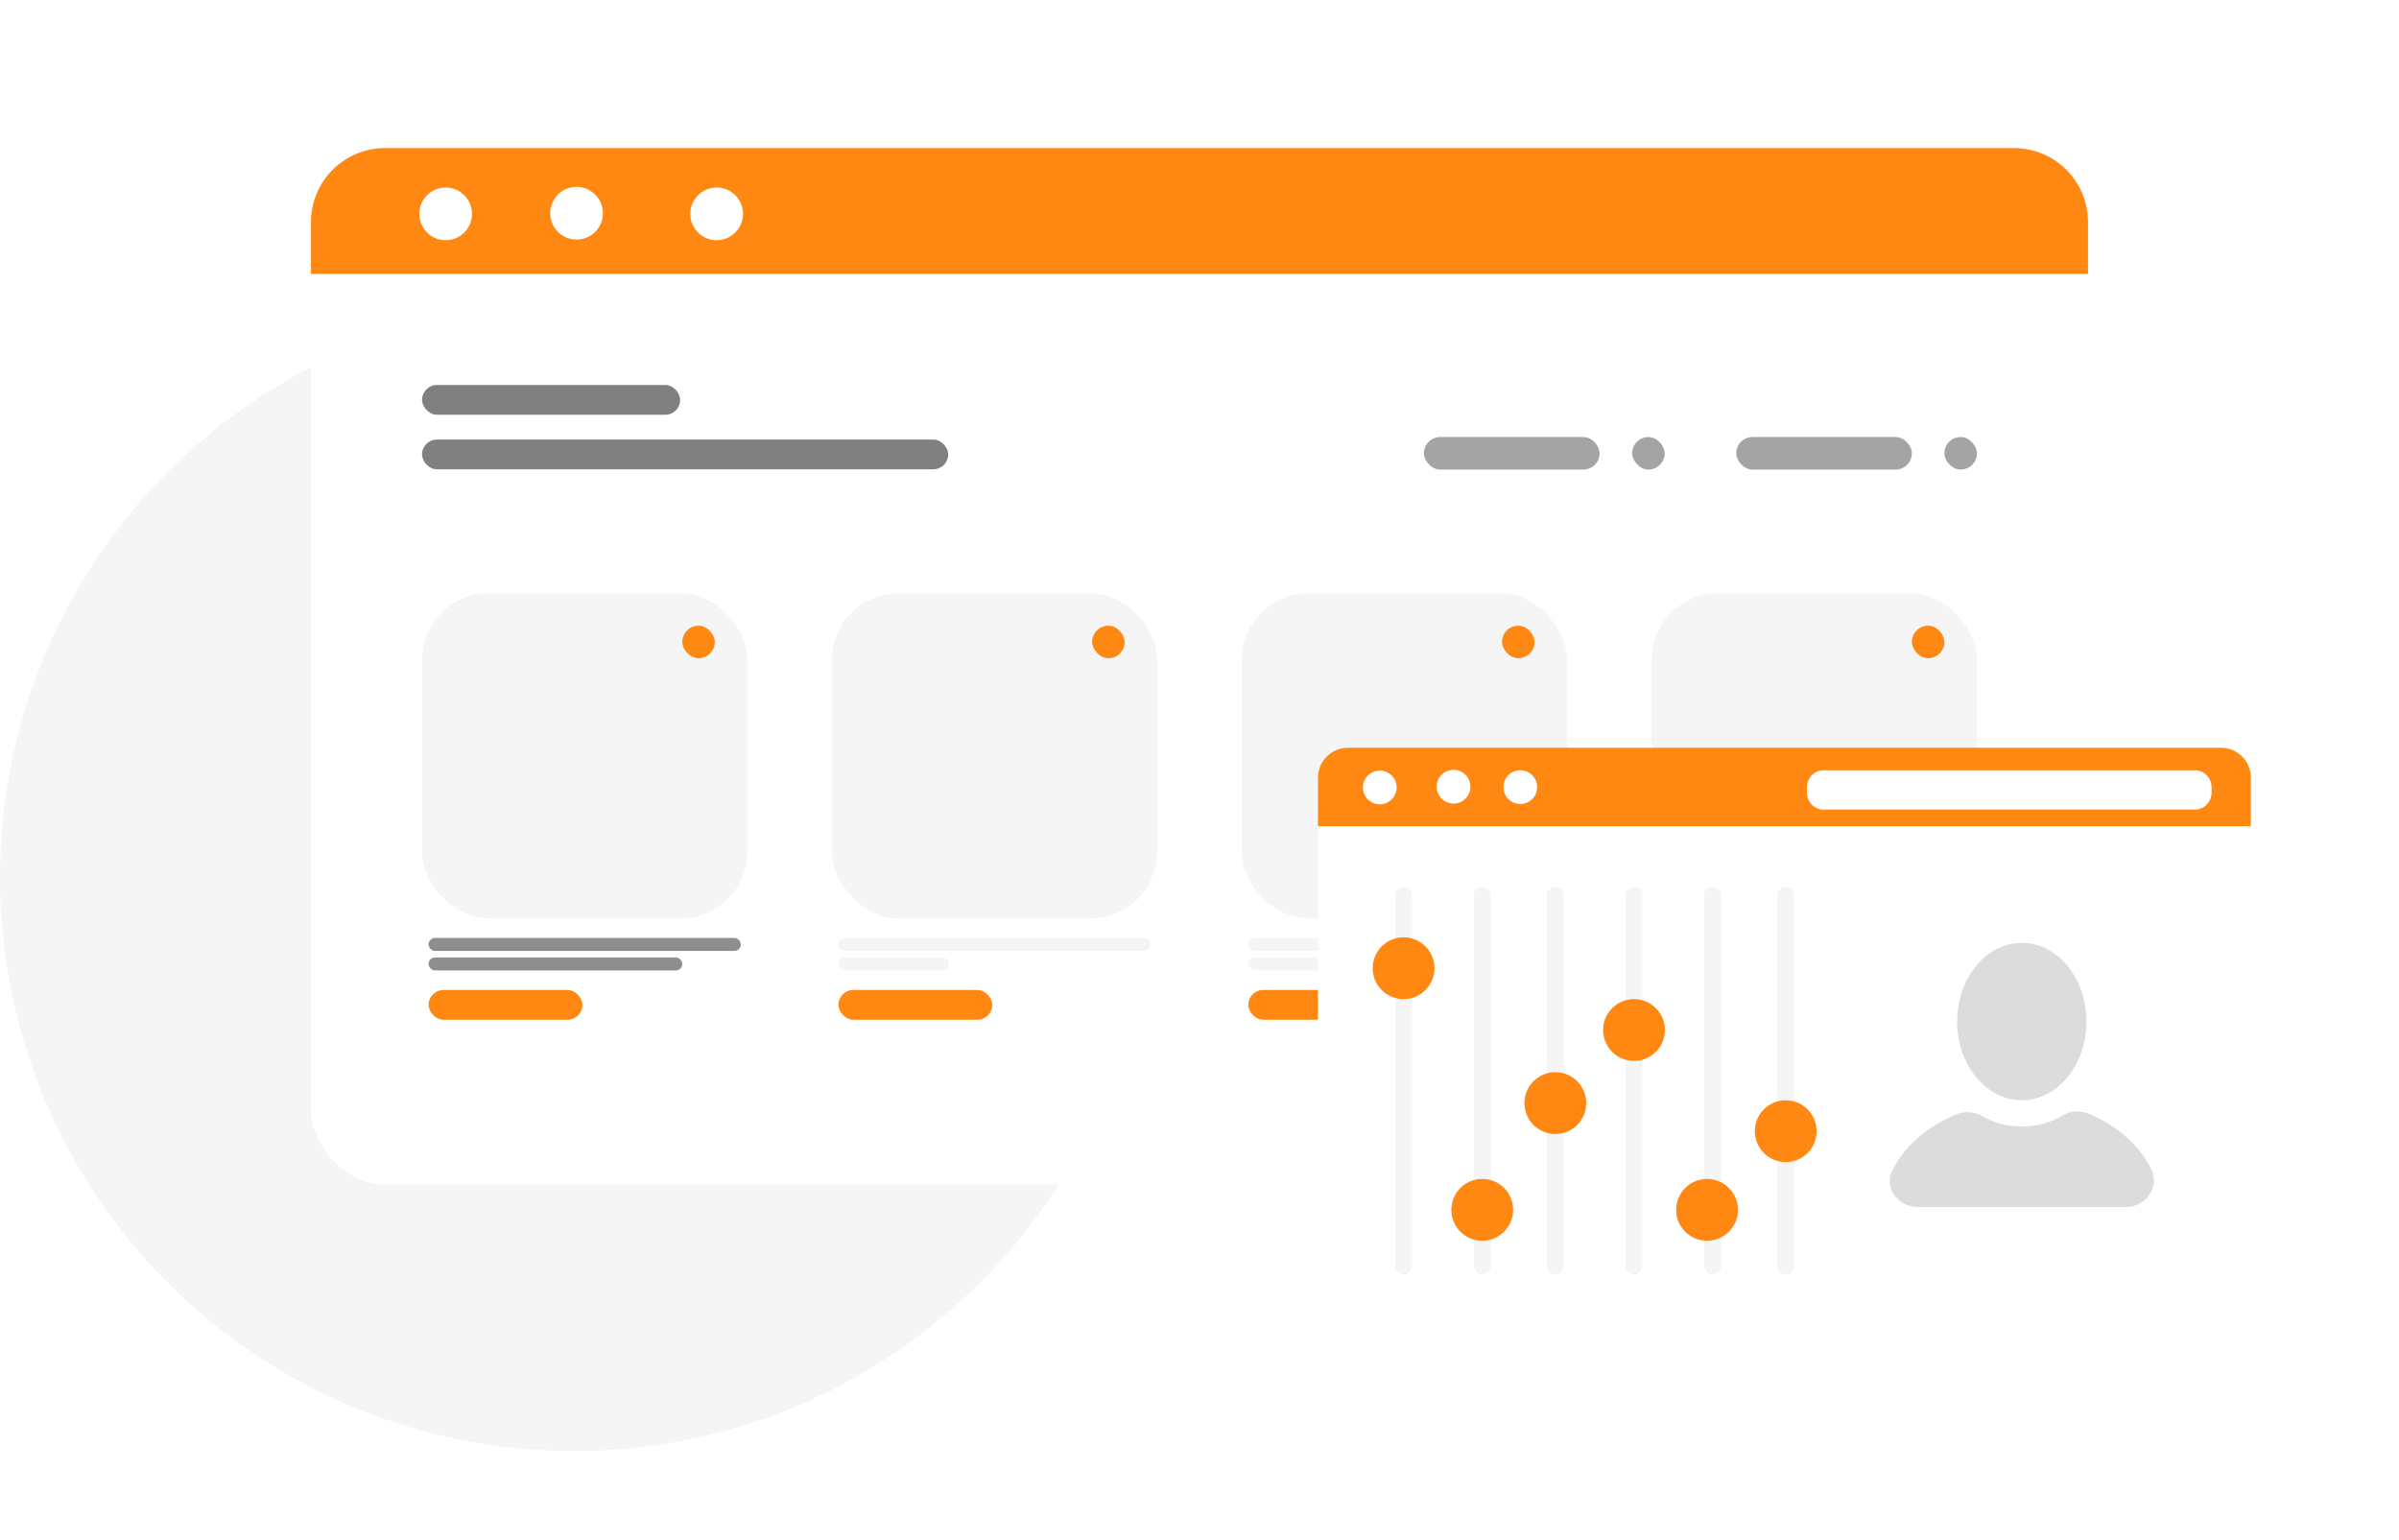 <svg xmlns="http://www.w3.org/2000/svg" fill="none" viewBox="0 0 324 208"><circle cx="77.5" cy="118.5" r="77.5" fill="#F5F5F5"/><g filter="url(#a)"><rect width="240" height="140" x="38" y="16" fill="#fff" rx="10"/><path fill="#FF8813" d="M38 26c0-5.523 4.477-10 10-10h220c5.523 0 10 4.477 10 10v7H38v-7Z"/><path fill="#fff" d="M59.744 24.888a3.555 3.555 0 1 1-7.11 0 3.555 3.555 0 0 1 7.11 0ZM73.96 28.352a3.556 3.556 0 1 0-.179-7.11 3.556 3.556 0 0 0 .179 7.11ZM96.342 24.888a3.555 3.555 0 1 1-7.11 0 3.555 3.555 0 0 1 7.11 0Z"/><rect width="34.861" height="4.022" x="53" y="48" fill="gray" rx="2.011"/><rect width="71.063" height="4.022" x="53" y="55.371" fill="gray" rx="2.011"/><rect width="23.724" height="4.393" x="230.488" y="55.031" fill="#A4A4A4" rx="2.197"/><rect width="4.393" height="4.393" x="258.605" y="55.031" fill="#A4A4A4" rx="2.197"/><rect width="23.724" height="4.393" x="188.312" y="55.031" fill="#A4A4A4" rx="2.197"/><rect width="4.393" height="4.393" x="216.43" y="55.031" fill="#A4A4A4" rx="2.197"/><rect width="20.782" height="4.022" x="53.879" y="129.715" fill="#FF8813" rx="2.011"/><rect width="42.176" height="1.757" x="53.879" y="122.688" fill="#8E8E8E" rx=".879"/><rect width="34.268" height="1.757" x="53.879" y="125.324" fill="#8E8E8E" rx=".879"/><rect width="43.933" height="43.933" x="53" y="76.117" fill="#F5F5F5" rx="9"/><rect width="4.393" height="4.393" x="88.148" y="80.512" fill="#FF8813" rx="2.197"/><rect width="20.782" height="4.022" x="109.234" y="129.715" fill="#FF8813" rx="2.011"/><rect width="42.176" height="1.757" x="109.234" y="122.688" fill="#F5F5F5" rx=".879"/><rect width="14.937" height="1.757" x="109.234" y="125.324" fill="#F5F5F5" rx=".879"/><rect width="43.933" height="43.933" x="108.355" y="76.117" fill="#F5F5F5" rx="9"/><rect width="4.393" height="4.393" x="143.5" y="80.512" fill="#FF8813" rx="2.197"/><rect width="20.782" height="4.022" x="164.59" y="129.715" fill="#FF8813" rx="2.011"/><rect width="42.176" height="1.757" x="164.59" y="122.688" fill="#F5F5F5" rx=".879"/><rect width="25.481" height="1.757" x="164.59" y="125.324" fill="#F5F5F5" rx=".879"/><rect width="43.933" height="43.933" x="163.711" y="76.117" fill="#F5F5F5" rx="9"/><rect width="4.393" height="4.393" x="198.859" y="80.512" fill="#FF8813" rx="2.197"/><rect width="20.782" height="4.022" x="219.945" y="129.715" fill="#FF8813" rx="2.011"/><rect width="42.176" height="1.757" x="219.945" y="122.688" fill="#F5F5F5" rx=".879"/><rect width="34.268" height="1.757" x="219.945" y="125.324" fill="#F5F5F5" rx=".879"/><rect width="43.933" height="43.933" x="219.066" y="76.117" fill="#F5F5F5" rx="9"/><rect width="4.393" height="4.393" x="254.211" y="80.512" fill="#FF8813" rx="2.197"/></g><g filter="url(#b)"><path fill="#FF8813" d="M300 107.627v-6.559c0-2.247-1.802-4.068-4.026-4.068H178.026c-2.224 0-4.026 1.821-4.026 4.068v6.559h126Z"/><path fill="#fff" d="M242.278 100.039h50.165c1.237 0 2.243 1.037 2.243 2.315v.683c0 1.277-1.005 2.315-2.243 2.315h-50.165c-1.237 0-2.243-1.036-2.243-2.315v-.683c0-1.277 1.005-2.314 2.242-2.314l.001-.001ZM184.625 102.316a2.277 2.277 0 1 1-4.553 0 2.277 2.277 0 0 1 4.553 0ZM192.332 104.535a2.278 2.278 0 1 0-.116-4.554 2.278 2.278 0 0 0 .116 4.554ZM203.601 102.316a2.276 2.276 0 1 1-4.553.001 2.276 2.276 0 0 1 4.553-.001ZM174 107.625h126v68.904a7 7 0 0 1-7 7H181a7 7 0 0 1-7-7v-68.904Z"/></g><rect width="52.373" height="2.277" x="211.195" y="119.77" fill="#F5F5F5" rx="1.139" transform="rotate(90 211.195 119.77)"/><rect width="52.373" height="2.277" x="242.316" y="119.77" fill="#F5F5F5" rx="1.139" transform="rotate(90 242.316 119.77)"/><rect width="52.373" height="2.277" x="201.328" y="119.77" fill="#F5F5F5" rx="1.139" transform="rotate(90 201.328 119.77)"/><rect width="52.373" height="2.277" x="232.445" y="119.77" fill="#F5F5F5" rx="1.139" transform="rotate(90 232.445 119.77)"/><rect width="52.373" height="2.277" x="190.699" y="119.77" fill="#F5F5F5" rx="1.139" transform="rotate(90 190.699 119.77)"/><rect width="52.373" height="2.277" x="221.82" y="119.77" fill="#F5F5F5" rx="1.139" transform="rotate(90 221.82 119.77)"/><circle cx="189.561" cy="130.776" r="4.175" fill="#FF8813"/><circle cx="200.186" cy="163.413" r="4.175" fill="#FF8813"/><circle cx="210.058" cy="148.995" r="4.175" fill="#FF8813"/><circle cx="220.683" cy="139.124" r="4.175" fill="#FF8813"/><circle cx="230.55" cy="163.413" r="4.175" fill="#FF8813"/><circle cx="241.175" cy="152.788" r="4.175" fill="#FF8813"/><path fill="#DCDCDC" d="M273.057 148.608c4.821 0 8.729-4.757 8.729-10.626s-3.908-10.627-8.729-10.627-8.729 4.758-8.729 10.627c0 5.869 3.908 10.626 8.729 10.626ZM290.509 157.864c-1.603-3.209-4.63-5.882-8.548-7.487-1.069-.356-2.316-.356-3.206.179-1.781 1.069-3.562 1.604-5.699 1.604s-3.918-.535-5.699-1.604c-.89-.357-2.137-.535-3.205 0-3.918 1.604-6.946 4.277-8.549 7.486-1.246 2.317.713 4.991 3.384 4.991h28.138c2.672 0 4.631-2.674 3.384-5.169Z"/><defs><filter id="a" width="280" height="180" x="22" y="0" color-interpolation-filters="sRGB" filterUnits="userSpaceOnUse"><feFlood flood-opacity="0" result="BackgroundImageFix"/><feColorMatrix in="SourceAlpha" result="hardAlpha" values="0 0 0 0 0 0 0 0 0 0 0 0 0 0 0 0 0 0 127 0"/><feOffset dx="4" dy="4"/><feGaussianBlur stdDeviation="10"/><feComposite in2="hardAlpha" operator="out"/><feColorMatrix values="0 0 0 0 0 0 0 0 0 0 0 0 0 0 0 0 0 0 0.25 0"/><feBlend in2="BackgroundImageFix" result="effect1_dropShadow_3121_12083"/><feBlend in="SourceGraphic" in2="effect1_dropShadow_3121_12083" result="shape"/></filter><filter id="b" width="166" height="126.529" x="158" y="81" color-interpolation-filters="sRGB" filterUnits="userSpaceOnUse"><feFlood flood-opacity="0" result="BackgroundImageFix"/><feColorMatrix in="SourceAlpha" result="hardAlpha" values="0 0 0 0 0 0 0 0 0 0 0 0 0 0 0 0 0 0 127 0"/><feOffset dx="4" dy="4"/><feGaussianBlur stdDeviation="10"/><feComposite in2="hardAlpha" operator="out"/><feColorMatrix values="0 0 0 0 0 0 0 0 0 0 0 0 0 0 0 0 0 0 0.25 0"/><feBlend in2="BackgroundImageFix" result="effect1_dropShadow_3121_12083"/><feBlend in="SourceGraphic" in2="effect1_dropShadow_3121_12083" result="shape"/></filter></defs></svg>